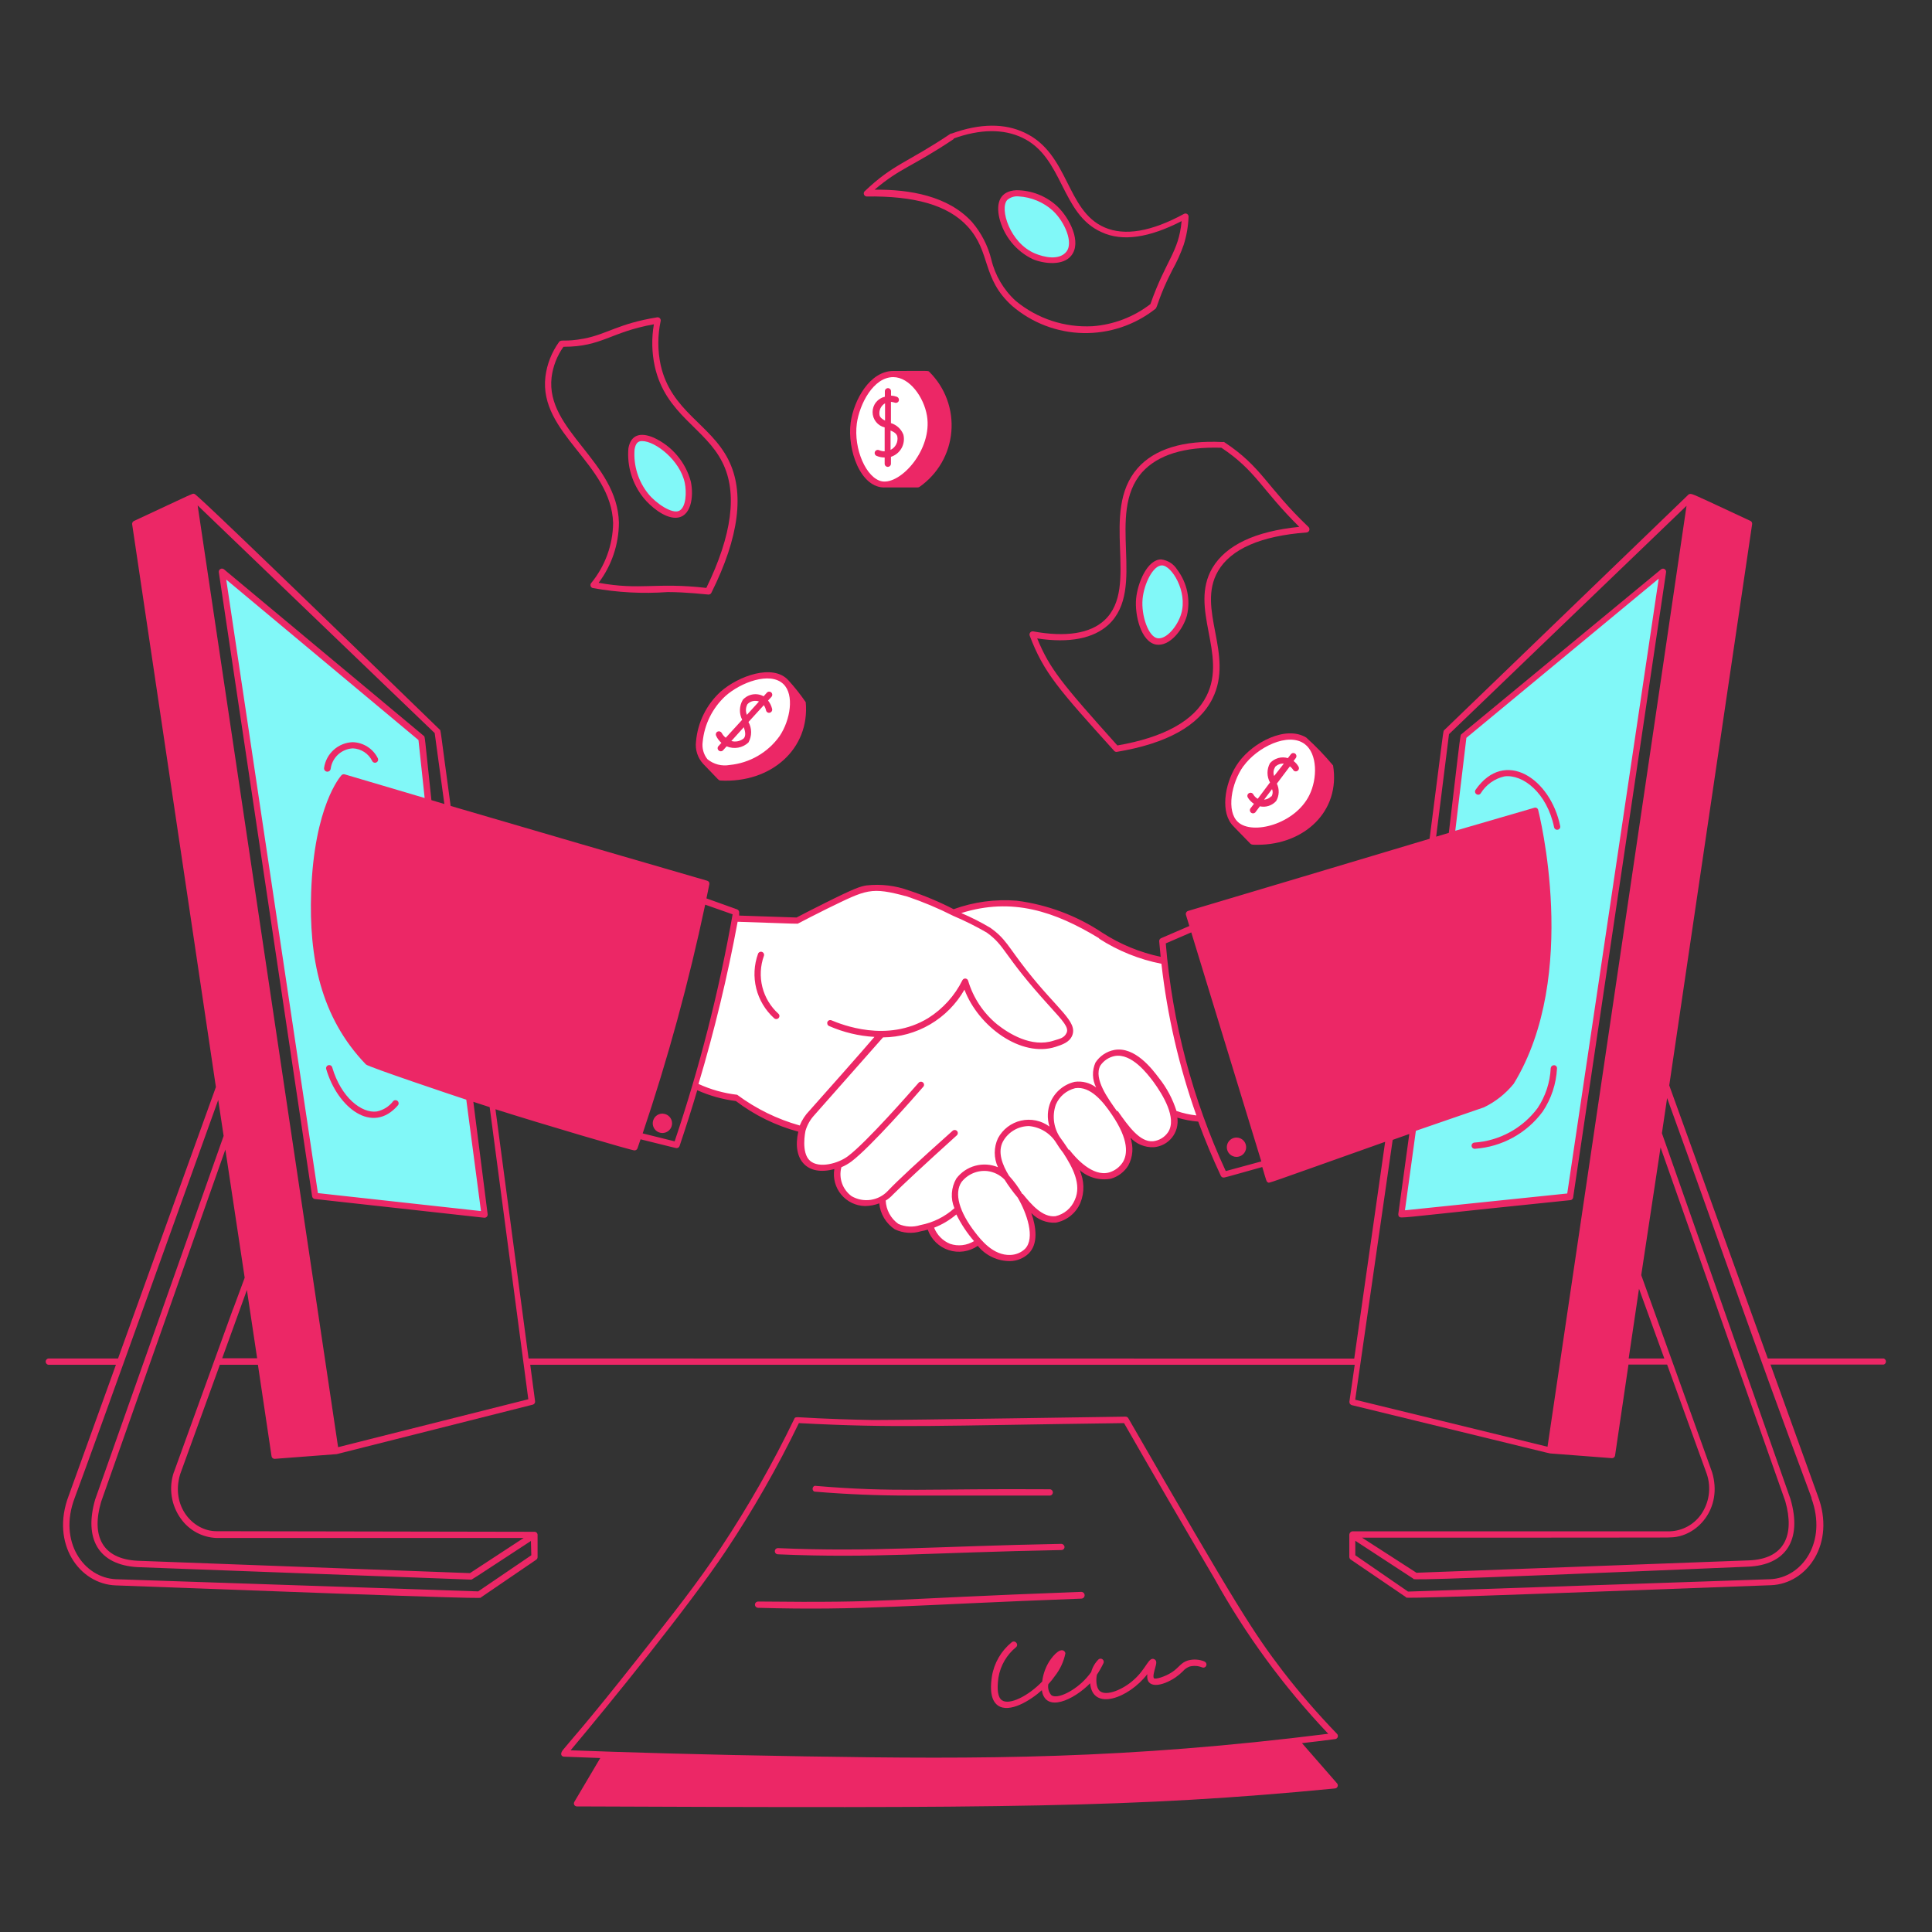 <svg width="260" height="260" viewBox="0 0 260 260" fill="none" xmlns="http://www.w3.org/2000/svg">
<rect x="0" y="0" width="260" height="260" fill="#333333" stroke="none"/>
<path d="M188.591 163.397L211.289 161.031L223.795 76.882L196.95 99.125C189.059 160.524 190.697 148.044 188.591 163.397Z" fill="#81F8F8"/>
<path d="M65.208 163.462L42.419 160.94L29.9 76.934L56.719 99.346C64.233 156 62.4 142.337 65.208 163.462Z" fill="#81F8F8"/>
<path d="M85.683 59.124C87.23 58.175 91.78 61.126 92.56 64.922C92.846 66.222 92.794 68.471 91.611 69.095C90.428 69.719 88.036 68.094 86.931 66.716C84.838 64.155 84.318 59.969 85.683 59.124Z" fill="#81F8F8"/>
<path d="M135.2 26.637C136.318 25.337 139.919 26.117 141.986 28.067C143.689 29.666 145.028 32.682 143.832 34.138C142.857 35.347 140.517 35.087 139.087 34.476C135.707 33.046 133.9 28.184 135.2 26.637Z" fill="#81F8F8"/>
<path d="M155.675 86.333C157.131 86.567 158.808 84.578 159.328 82.732C160.225 79.56 158.028 75.686 156.299 75.686C154.843 75.686 153.556 78.429 153.348 80.587C153.14 82.745 154.011 86.073 155.675 86.333Z" fill="#81F8F8"/>
<path d="M120.224 50.336C122.733 50.336 124.735 53.352 125.164 55.848C125.931 60.489 121.602 65.637 118.664 65.156C116.22 64.753 114.439 60.45 114.92 56.927C115.297 54.106 117.351 50.297 120.224 50.336Z" fill="white"/>
<path d="M94.9 102.388C93.197 100.568 94.575 95.888 97.344 93.366C99.619 91.325 103.779 89.895 105.716 91.754C107.653 93.613 106.73 97.11 105.274 99.281C102.778 103.025 96.811 104.442 94.9 102.388Z" fill="white"/>
<path d="M166.309 110.942C164.541 109.304 165.23 105.287 167.011 102.83C169.065 100.009 173.446 98.02 175.812 99.788C177.788 101.27 177.723 104.871 176.566 107.198C174.577 111.202 168.532 112.983 166.309 110.942Z" fill="white"/>
<path d="M98.93 123.5C97.63 130.689 95.771 138.632 93.73 146.12C95.502 147.006 97.416 147.574 99.385 147.797C101.942 149.745 104.864 151.16 107.978 151.957C107.575 152.632 107.412 153.424 107.515 154.203C107.617 154.983 107.979 155.705 108.543 156.254C109.106 156.802 109.838 157.145 110.62 157.226C111.402 157.307 112.189 157.123 112.853 156.702C112.618 157.485 112.625 158.32 112.871 159.099C113.118 159.878 113.594 160.565 114.236 161.07C114.879 161.575 115.658 161.875 116.473 161.93C117.289 161.986 118.102 161.795 118.807 161.382C118.781 162.141 118.965 162.893 119.34 163.553C119.715 164.214 120.266 164.758 120.931 165.124C121.597 165.49 122.351 165.665 123.109 165.629C123.868 165.592 124.602 165.346 125.229 164.918C125.398 165.579 125.731 166.186 126.197 166.684C126.663 167.182 127.247 167.554 127.894 167.767C128.542 167.979 129.233 168.025 129.904 167.9C130.574 167.774 131.202 167.482 131.729 167.05C133.731 169.182 136.318 169.741 137.644 168.792C138.97 167.843 138.944 165.763 138.944 165.152C138.956 164.166 138.752 163.19 138.346 162.292C138.829 162.934 139.487 163.425 140.24 163.706C140.993 163.987 141.811 164.047 142.597 163.878C145.015 163.241 146.614 159.679 144.885 156.663C146.393 158.132 149.11 158.691 150.709 157.534C151.438 156.909 151.942 156.061 152.144 155.122C152.346 154.183 152.235 153.204 151.827 152.334C152.468 153.122 153.385 153.637 154.391 153.775C155.398 153.912 156.419 153.662 157.248 153.075C157.628 152.644 157.905 152.132 158.058 151.578C158.211 151.024 158.236 150.442 158.132 149.877C159.3 150.193 160.499 150.384 161.707 150.449C159.095 143.621 157.39 136.479 156.637 129.207C148.278 127.127 146.913 124.384 141.219 122.551C139.176 121.799 137.013 121.424 134.836 121.446C132.656 121.502 130.508 121.974 128.505 122.837C126.213 121.693 123.835 120.728 121.394 119.951C120.18 119.491 118.881 119.296 117.585 119.379C116.432 119.562 115.314 119.922 114.27 120.445C111.801 121.372 109.421 122.521 107.159 123.877L98.93 123.5Z" fill="white"/>
<path d="M89.154 149.864C88.835 149.862 88.526 149.977 88.286 150.188C88.046 150.399 87.892 150.691 87.854 151.008C87.821 151.266 87.866 151.527 87.983 151.759C88.1 151.991 88.284 152.183 88.512 152.309C88.739 152.435 88.998 152.491 89.257 152.468C89.516 152.445 89.762 152.346 89.964 152.182C90.165 152.018 90.313 151.797 90.388 151.548C90.463 151.3 90.462 151.034 90.385 150.786C90.307 150.538 90.157 150.319 89.954 150.157C89.751 149.995 89.504 149.897 89.245 149.877L89.154 149.864Z" fill="#EC2766"/>
<path d="M166.4 155.688C166.657 155.688 166.909 155.612 167.123 155.469C167.336 155.326 167.503 155.123 167.601 154.885C167.7 154.648 167.725 154.386 167.675 154.134C167.625 153.882 167.501 153.65 167.32 153.469C167.138 153.287 166.906 153.163 166.654 153.113C166.402 153.063 166.14 153.088 165.903 153.187C165.665 153.285 165.462 153.452 165.319 153.666C165.177 153.879 165.1 154.131 165.1 154.388C165.1 154.733 165.237 155.063 165.481 155.307C165.725 155.551 166.055 155.688 166.4 155.688Z" fill="#EC2766"/>
<path d="M82.511 70.395C82.47 73.349 81.425 76.201 79.547 78.481C79.503 78.538 79.475 78.605 79.465 78.676C79.455 78.747 79.464 78.819 79.49 78.886C79.516 78.953 79.559 79.011 79.614 79.057C79.67 79.102 79.736 79.132 79.807 79.144C83.117 79.74 86.488 79.919 89.843 79.677C92.443 79.677 95.16 80.015 95.355 80.015C95.433 80.014 95.51 79.992 95.576 79.951C95.642 79.909 95.696 79.851 95.732 79.781C99.476 72.28 100.243 66.235 98.007 61.841C95.576 57.044 90.298 55.341 88.907 49.114C88.491 47.169 88.491 45.157 88.907 43.212C88.923 43.146 88.922 43.077 88.904 43.011C88.887 42.945 88.854 42.884 88.808 42.834C88.761 42.784 88.704 42.746 88.639 42.724C88.575 42.701 88.506 42.695 88.439 42.705C83.239 43.537 81.705 44.967 78.598 45.565C75.998 46.059 75.53 45.63 75.244 46.007C74.243 47.391 73.608 49.005 73.398 50.7C72.501 58.357 82.264 62.4 82.511 70.395ZM74.23 50.778C74.415 49.297 74.964 47.886 75.829 46.67C81.029 46.67 82.108 44.694 87.997 43.641C87.672 45.516 87.712 47.436 88.114 49.296C89.557 55.796 94.926 57.603 97.214 62.218C99.281 66.313 98.514 72.02 95.056 79.118C88.192 78.338 86.268 79.469 80.561 78.429C82.317 76.098 83.275 73.262 83.291 70.343C83.096 62.088 73.398 57.954 74.23 50.778Z" fill="#EC2766"/>
<path d="M116.623 26.442C122.98 26.351 127.556 27.56 130.221 30.485C133.393 33.943 132.08 37.466 136.214 41.171C138.884 43.461 142.267 44.752 145.784 44.823C149.3 44.894 152.733 43.741 155.493 41.561C155.779 41.34 155.922 39.923 157.755 36.361C158.37 35.264 158.888 34.116 159.302 32.929C159.687 31.707 159.905 30.439 159.952 29.159C159.954 29.086 159.936 29.015 159.902 28.951C159.867 28.887 159.816 28.834 159.755 28.795C159.693 28.757 159.622 28.736 159.55 28.734C159.477 28.731 159.405 28.748 159.341 28.782C154.947 31.174 151.359 31.785 148.642 30.602C143.442 28.34 143.897 20.709 137.93 17.875C135.239 16.575 131.911 16.575 128.05 17.979H127.946C122.005 21.97 120.237 22.035 116.324 25.779C116.28 25.838 116.252 25.909 116.244 25.983C116.236 26.056 116.248 26.131 116.279 26.198C116.309 26.266 116.357 26.324 116.418 26.367C116.478 26.41 116.549 26.436 116.623 26.442ZM128.323 18.642C131.95 17.342 135.044 17.342 137.527 18.512C143.143 21.112 142.727 28.821 148.265 31.252C151.073 32.552 154.687 31.98 159.016 29.757C158.626 33.969 156.91 34.957 154.817 40.924C152.566 42.66 149.853 43.696 147.017 43.901C143.271 44.102 139.586 42.886 136.695 40.495C135.064 39.008 133.918 37.065 133.406 34.918C132.945 33.057 132.054 31.33 130.806 29.874C127.608 26.364 122.395 25.467 117.689 25.532C121.251 22.516 122.603 22.555 128.375 18.694L128.323 18.642Z" fill="#EC2766"/>
<path d="M153.101 62.998C147.901 68.913 153.452 78.988 148.642 83.46C146.718 85.254 143.442 85.774 139.035 84.968C138.963 84.958 138.889 84.966 138.821 84.992C138.753 85.018 138.692 85.061 138.645 85.117C138.599 85.173 138.567 85.24 138.553 85.312C138.539 85.384 138.544 85.458 138.567 85.527C140.452 90.519 142.467 92.768 149.942 101.049C149.988 101.102 150.047 101.141 150.113 101.164C150.179 101.187 150.25 101.192 150.319 101.179C157.027 100.061 161.343 97.656 163.163 94.029C166.153 88.049 160.953 81.965 163.917 76.856C165.646 73.879 169.663 72.124 175.838 71.656C175.918 71.647 175.994 71.617 176.058 71.567C176.121 71.517 176.169 71.45 176.197 71.374C176.224 71.298 176.229 71.216 176.211 71.137C176.194 71.058 176.155 70.986 176.098 70.928C170.404 65.494 169.858 62.855 164.736 59.488C164.663 59.469 164.587 59.469 164.515 59.488C159.224 59.228 155.376 60.424 153.101 62.998ZM164.372 60.255C169.052 63.375 169.715 65.819 174.85 70.902C168.909 71.5 164.983 73.359 163.15 76.44C159.978 81.9 165.204 88.01 162.37 93.652C160.706 96.993 156.663 99.229 150.371 100.321C142.857 91.936 141.271 90.012 139.581 85.917C143.936 86.58 147.16 85.917 149.175 84.071C154.375 79.235 148.759 69.16 153.699 63.557C155.818 61.204 159.406 60.099 164.372 60.255Z" fill="#EC2766"/>
<path d="M90.896 69.68C93.002 69.68 93.392 66.872 92.976 64.831C92.632 63.536 92.005 62.334 91.142 61.309C90.28 60.284 89.201 59.463 87.984 58.903C86.216 58.136 84.89 58.474 84.565 60.346C84.365 62.738 85.091 65.116 86.593 66.989C87.542 68.159 89.362 69.68 90.896 69.68ZM85.397 60.489C85.553 59.553 85.93 59.358 86.411 59.358C88.192 59.358 91.533 61.958 92.157 65C92.404 66.209 92.352 68.237 91.416 68.731C90.48 69.225 88.309 67.769 87.243 66.456C85.892 64.774 85.232 62.64 85.397 60.489Z" fill="#EC2766"/>
<path d="M138.957 34.866C140.53 35.529 143.078 35.776 144.157 34.411C145.613 32.63 143.962 29.354 142.272 27.755C140.774 26.371 138.811 25.601 136.773 25.597C134.615 25.701 134.004 27.235 134.485 29.328C134.776 30.523 135.329 31.64 136.102 32.597C136.875 33.554 137.849 34.329 138.957 34.866ZM135.538 26.923C135.744 26.741 135.985 26.603 136.247 26.518C136.508 26.433 136.785 26.402 137.059 26.429C138.782 26.523 140.421 27.206 141.7 28.366C143.312 29.887 144.482 32.682 143.507 33.878C142.532 35.074 140.517 34.632 139.256 34.099C135.915 32.682 134.498 28.106 135.538 26.923Z" fill="#EC2766"/>
<path d="M155.61 86.749C157.443 87.022 159.211 84.708 159.731 82.849C159.982 81.787 159.996 80.684 159.771 79.616C159.546 78.549 159.089 77.544 158.431 76.674C158.198 76.293 157.881 75.97 157.505 75.729C157.129 75.488 156.703 75.335 156.26 75.283C154.414 75.283 153.101 78.403 152.893 80.561C152.685 82.719 153.53 86.411 155.61 86.749ZM153.764 80.6C153.959 78.559 155.168 76.089 156.364 76.089C157.664 76.089 159.848 79.586 158.964 82.589C158.483 84.24 156.975 86.086 155.766 85.891C154.557 85.696 153.556 82.849 153.764 80.6Z" fill="#EC2766"/>
<path d="M125.073 50.05C124.891 49.855 125.073 49.92 120.224 49.92C117.065 49.92 114.907 53.82 114.478 56.862C113.984 60.45 115.778 65.806 119.197 65.598H123.5C123.588 65.594 123.673 65.567 123.747 65.52C124.961 64.671 125.973 63.566 126.713 62.283C127.453 61 127.902 59.571 128.028 58.095C128.155 56.62 127.955 55.134 127.445 53.744C126.934 52.354 126.124 51.093 125.073 50.05ZM115.31 56.979C115.674 54.379 117.533 50.752 120.211 50.752C122.408 50.752 124.332 53.456 124.748 55.952C125.502 60.463 121.251 65.208 118.703 64.779C116.584 64.389 114.842 60.411 115.31 56.979Z" fill="#EC2766"/>
<path d="M108.433 94.497C107.722 93.46 106.94 92.474 106.093 91.546C104.026 89.271 99.372 90.974 96.993 93.067C95.072 94.816 93.883 97.226 93.665 99.814C93.601 100.347 93.653 100.888 93.817 101.399C93.981 101.911 94.252 102.381 94.614 102.778L96.525 104.767C96.798 105.04 96.824 105.027 96.941 105.04C103.779 105.417 109.005 100.776 108.433 94.497ZM94.562 99.853C94.787 97.489 95.874 95.291 97.617 93.678C99.658 91.845 103.623 90.337 105.417 92.053C106.925 93.483 106.366 96.889 104.923 99.047C104.147 100.14 103.146 101.054 101.986 101.727C100.827 102.4 99.536 102.816 98.202 102.947C97.675 103.043 97.133 103.024 96.614 102.889C96.095 102.754 95.612 102.508 95.199 102.167C94.943 101.844 94.754 101.472 94.645 101.075C94.535 100.677 94.507 100.262 94.562 99.853Z" fill="#EC2766"/>
<path d="M179.4 103.012C178.286 101.675 177.078 100.42 175.786 99.255C173.056 97.591 168.649 99.879 166.686 102.583C164.918 105.014 164.216 108.862 165.672 110.825C165.854 111.072 165.88 111.085 168.272 113.542C168.415 113.685 168.584 113.685 169.26 113.685C175.5 113.685 180.414 109.2 179.4 103.012ZM167.362 103.077C169.182 100.568 173.355 98.475 175.578 100.126C177.32 101.426 177.307 104.793 176.202 107.016C174.278 110.916 168.545 112.411 166.608 110.63C165.009 109.2 165.698 105.365 167.349 103.077H167.362Z" fill="#EC2766"/>
<path d="M119.054 57.525V60.736C118.795 60.734 118.539 60.681 118.3 60.58C118.197 60.536 118.08 60.535 117.976 60.576C117.871 60.617 117.787 60.698 117.741 60.801C117.72 60.851 117.709 60.905 117.708 60.96C117.708 61.015 117.718 61.069 117.738 61.12C117.759 61.17 117.789 61.217 117.828 61.256C117.866 61.295 117.912 61.326 117.962 61.347C118.307 61.496 118.679 61.571 119.054 61.568V62.4C119.052 62.456 119.062 62.511 119.082 62.563C119.102 62.615 119.133 62.663 119.171 62.703C119.21 62.742 119.257 62.774 119.308 62.796C119.359 62.818 119.414 62.829 119.47 62.829C119.582 62.829 119.689 62.785 119.769 62.708C119.849 62.63 119.896 62.524 119.899 62.413V61.477C120.503 61.284 121.012 60.87 121.323 60.318C121.634 59.766 121.724 59.116 121.576 58.5C121.434 58.129 121.209 57.796 120.919 57.525C120.628 57.255 120.279 57.055 119.899 56.94V54.08C120.072 54.093 120.242 54.128 120.406 54.184C120.457 54.205 120.512 54.216 120.567 54.215C120.623 54.215 120.677 54.203 120.728 54.181C120.779 54.16 120.825 54.128 120.864 54.088C120.902 54.048 120.932 54.001 120.952 53.95C120.988 53.846 120.984 53.733 120.941 53.632C120.897 53.531 120.818 53.45 120.718 53.404C120.459 53.309 120.188 53.252 119.912 53.235V52.65C119.912 52.54 119.868 52.434 119.79 52.356C119.712 52.278 119.607 52.234 119.496 52.234C119.275 52.234 119.08 52.416 119.08 52.65V53.391C118.611 53.497 118.192 53.759 117.892 54.135C117.591 54.51 117.428 54.977 117.428 55.458C117.428 55.939 117.591 56.405 117.892 56.781C118.192 57.157 118.611 57.419 119.08 57.525H119.054ZM120.757 58.734C120.825 59.093 120.773 59.465 120.608 59.792C120.444 60.118 120.176 60.382 119.847 60.541V57.941C120.315 58.123 120.666 58.37 120.757 58.734ZM119.106 54.275V56.602C118.729 56.407 118.443 56.199 118.365 55.874C118.309 55.563 118.351 55.243 118.483 54.957C118.616 54.671 118.833 54.433 119.106 54.275Z" fill="#EC2766"/>
<path d="M97.084 99.97L96.707 100.386C96.665 100.424 96.632 100.47 96.609 100.522C96.586 100.573 96.574 100.629 96.574 100.685C96.574 100.741 96.586 100.797 96.609 100.849C96.632 100.9 96.665 100.946 96.707 100.984C96.785 101.061 96.89 101.104 97 101.104C97.109 101.104 97.214 101.061 97.292 100.984L97.786 100.438C98.273 100.646 98.811 100.707 99.332 100.615C99.854 100.523 100.338 100.281 100.724 99.918C100.959 99.497 101.082 99.022 101.082 98.54C101.082 98.058 100.959 97.584 100.724 97.162L102.791 94.9C102.934 95.113 103.036 95.351 103.09 95.602C103.102 95.656 103.125 95.707 103.158 95.752C103.19 95.798 103.231 95.836 103.278 95.865C103.325 95.894 103.378 95.913 103.433 95.922C103.487 95.93 103.543 95.928 103.597 95.914C103.705 95.886 103.797 95.818 103.855 95.724C103.914 95.629 103.933 95.516 103.909 95.407C103.811 94.995 103.625 94.609 103.363 94.276L103.805 93.795C103.883 93.715 103.927 93.608 103.927 93.496C103.927 93.384 103.883 93.277 103.805 93.197C103.727 93.12 103.622 93.077 103.513 93.077C103.403 93.077 103.298 93.12 103.22 93.197L102.765 93.704C102.314 93.457 101.794 93.368 101.286 93.453C100.779 93.538 100.316 93.791 99.97 94.172C99.727 94.576 99.591 95.035 99.576 95.506C99.56 95.977 99.664 96.444 99.879 96.863L97.669 99.281C97.44 99.108 97.254 98.886 97.123 98.631C97.066 98.537 96.976 98.467 96.87 98.436C96.764 98.404 96.65 98.414 96.551 98.462C96.454 98.517 96.383 98.607 96.351 98.714C96.32 98.821 96.331 98.936 96.382 99.034C96.547 99.392 96.786 99.712 97.084 99.97ZM100.1 99.359C99.872 99.552 99.599 99.686 99.307 99.749C99.015 99.813 98.711 99.804 98.423 99.723L100.1 97.864C100.308 98.475 100.386 99.021 100.1 99.359ZM100.568 94.783C100.764 94.572 101.018 94.423 101.298 94.356C101.577 94.289 101.871 94.306 102.141 94.406L100.516 96.2C100.418 95.975 100.373 95.73 100.384 95.484C100.396 95.239 100.463 94.999 100.581 94.783H100.568Z" fill="#EC2766"/>
<path d="M174.083 102.414L174.382 102.011C174.449 101.923 174.478 101.812 174.464 101.702C174.449 101.593 174.392 101.493 174.304 101.426C174.216 101.359 174.105 101.329 173.995 101.344C173.885 101.359 173.786 101.416 173.719 101.504L173.316 102.024C172.892 101.898 172.441 101.895 172.015 102.014C171.59 102.134 171.207 102.372 170.911 102.7C170.69 103.098 170.574 103.545 170.574 104C170.574 104.455 170.69 104.902 170.911 105.3L169.26 107.497C169.002 107.356 168.79 107.144 168.649 106.886C168.621 106.839 168.584 106.798 168.54 106.765C168.496 106.733 168.446 106.709 168.392 106.696C168.339 106.682 168.284 106.68 168.23 106.688C168.176 106.696 168.124 106.715 168.077 106.743C168.029 106.77 167.986 106.806 167.952 106.85C167.918 106.893 167.893 106.943 167.879 106.996C167.864 107.05 167.861 107.105 167.868 107.16C167.875 107.215 167.893 107.267 167.921 107.315C168.125 107.664 168.41 107.958 168.753 108.173L168.246 108.836C168.2 108.926 168.188 109.029 168.211 109.127C168.233 109.226 168.29 109.313 168.371 109.373C168.452 109.434 168.551 109.464 168.652 109.458C168.753 109.453 168.848 109.412 168.922 109.343L169.546 108.511C169.942 108.598 170.355 108.577 170.741 108.451C171.127 108.326 171.473 108.099 171.743 107.796C171.949 107.444 172.066 107.046 172.081 106.637C172.097 106.229 172.012 105.823 171.834 105.456L173.589 103.129C173.765 103.26 173.915 103.423 174.031 103.61C174.059 103.657 174.096 103.698 174.14 103.731C174.185 103.763 174.235 103.786 174.289 103.799C174.342 103.811 174.398 103.812 174.452 103.802C174.506 103.792 174.557 103.771 174.603 103.74C174.65 103.712 174.691 103.675 174.723 103.631C174.756 103.587 174.78 103.537 174.793 103.484C174.806 103.431 174.809 103.375 174.801 103.321C174.793 103.267 174.774 103.215 174.746 103.168C174.581 102.873 174.355 102.616 174.083 102.414ZM171.561 103.246C171.713 103.08 171.901 102.95 172.11 102.867C172.319 102.784 172.545 102.749 172.77 102.765L171.47 104.429C171.396 104.236 171.369 104.028 171.391 103.822C171.414 103.616 171.485 103.419 171.6 103.246H171.561ZM171.093 107.146C170.838 107.419 170.49 107.586 170.118 107.614L171.184 106.197C171.251 106.361 171.278 106.539 171.262 106.715C171.246 106.892 171.188 107.062 171.093 107.211V107.146Z" fill="#EC2766"/>
<path d="M175.214 234.585C176.709 234.416 178.191 234.234 179.686 234.039C179.762 234.029 179.835 233.998 179.895 233.95C179.955 233.901 180 233.837 180.026 233.764C180.052 233.691 180.057 233.613 180.04 233.537C180.024 233.462 179.986 233.392 179.933 233.337C177.347 230.662 174.912 227.845 172.64 224.9C168.675 219.7 166.595 216.476 151.84 190.853C151.802 190.79 151.749 190.738 151.685 190.701C151.621 190.665 151.549 190.646 151.476 190.645C151.476 190.645 122.33 191.1 117.52 191.1C110.461 190.97 108.186 190.736 107.393 190.723C106.964 190.723 106.964 190.788 106.886 190.957C103.985 196.97 100.675 202.777 96.98 208.338C93.73 213.187 90.896 216.775 85.748 223.288C78.78 232.128 76.44 234.624 75.751 235.508C75.283 236.106 75.621 236.392 75.894 236.405L80.782 236.587L77.298 242.476C77.257 242.538 77.234 242.609 77.232 242.683C77.229 242.757 77.247 242.83 77.283 242.895C77.32 242.959 77.373 243.012 77.437 243.049C77.502 243.085 77.575 243.103 77.649 243.1C134.472 243.334 152.646 243.308 179.66 240.682C179.736 240.675 179.809 240.646 179.87 240.6C179.931 240.554 179.979 240.492 180.007 240.421C180.035 240.35 180.043 240.272 180.03 240.196C180.017 240.121 179.983 240.05 179.933 239.993L175.214 234.585ZM97.669 208.728C101.339 203.223 104.627 197.472 107.51 191.516C120.718 192.218 126.139 191.841 151.268 191.516C155.168 198.341 159.276 205.374 163.41 212.394C167.621 219.989 172.775 227.021 178.75 233.324C151.359 236.756 132.327 236.756 108.394 236.366C94.51 236.145 83.694 235.807 76.791 235.547C82.069 229.255 92.69 216.19 97.669 208.728Z" fill="#EC2766"/>
<path d="M109.577 200.733C113.932 201.097 118.118 201.266 122.317 201.266H141.336C141.435 201.248 141.525 201.196 141.59 201.119C141.655 201.042 141.691 200.944 141.691 200.843C141.691 200.743 141.655 200.645 141.59 200.568C141.525 200.49 141.435 200.438 141.336 200.421C124.852 200.304 120.536 200.876 109.642 199.953C109.564 199.98 109.496 200.03 109.445 200.095C109.395 200.161 109.364 200.239 109.357 200.322C109.35 200.404 109.367 200.487 109.406 200.56C109.446 200.633 109.505 200.693 109.577 200.733Z" fill="#EC2766"/>
<path d="M104.65 209.17C117.65 209.729 125.19 208.923 142.857 208.598C142.911 208.596 142.965 208.584 143.015 208.561C143.065 208.539 143.11 208.507 143.147 208.467C143.185 208.427 143.214 208.38 143.233 208.329C143.253 208.278 143.262 208.224 143.26 208.169C143.248 208.062 143.198 207.963 143.119 207.889C143.041 207.815 142.938 207.771 142.831 207.766C126.009 208.078 117.312 208.884 104.689 208.338C104.578 208.338 104.473 208.382 104.395 208.46C104.317 208.538 104.273 208.644 104.273 208.754C104.273 208.864 104.317 208.97 104.395 209.048C104.473 209.126 104.578 209.17 104.689 209.17H104.65Z" fill="#EC2766"/>
<path d="M145.496 214.227C118.027 215.241 120.172 215.722 102.024 215.527C101.914 215.527 101.809 215.569 101.729 215.643C101.65 215.718 101.601 215.821 101.595 215.93C101.595 216.043 101.638 216.152 101.715 216.234C101.792 216.316 101.898 216.365 102.011 216.372C116.038 216.762 122.33 215.995 145.522 215.137C145.642 215.134 145.757 215.082 145.84 214.995C145.923 214.907 145.967 214.79 145.964 214.669C145.96 214.548 145.909 214.434 145.821 214.351C145.734 214.268 145.616 214.224 145.496 214.227Z" fill="#EC2766"/>
<path d="M162.11 223.6C161.401 223.306 160.614 223.256 159.874 223.457C158.912 223.743 158.678 224.406 157.729 225.03C156.78 225.654 155.493 226.031 155.298 225.849C155.103 225.667 155.363 224.796 155.454 224.471C155.61 223.912 155.74 223.483 155.337 223.288C154.57 222.924 154.271 224.588 152.555 226.083C151.112 227.383 148.902 228.293 148.031 227.591C147.472 227.136 147.485 225.992 147.615 225.381C147.951 224.874 148.251 224.344 148.512 223.795C148.545 223.706 148.548 223.609 148.521 223.518C148.493 223.428 148.436 223.349 148.359 223.294C148.282 223.239 148.189 223.211 148.094 223.215C147.999 223.218 147.909 223.253 147.836 223.314C147.361 223.784 147.02 224.372 146.848 225.017C146.65 225.293 146.437 225.557 146.211 225.81C144.703 227.513 142.311 228.722 141.492 228.137C141.314 227.938 141.185 227.701 141.113 227.444C141.041 227.187 141.028 226.917 141.076 226.655C141.4 226.303 141.699 225.93 141.973 225.537C142.672 224.647 143.153 223.605 143.377 222.495C143.354 222.366 143.284 222.251 143.182 222.17C142.532 221.715 141.453 223.132 141.063 223.821C140.633 224.583 140.359 225.422 140.257 226.291C138.385 228.241 135.824 229.515 134.836 228.813C134.29 228.436 134.134 227.396 134.368 225.745C134.638 224.133 135.489 222.677 136.76 221.65C136.837 221.572 136.88 221.467 136.88 221.357C136.88 221.248 136.837 221.143 136.76 221.065C136.689 220.978 136.586 220.922 136.474 220.91C136.362 220.898 136.25 220.93 136.162 221C134.733 222.157 133.779 223.8 133.484 225.615C133.367 226.447 133.055 228.644 134.29 229.515C135.85 230.607 138.71 228.813 140.205 227.461C140.686 230.568 144.521 228.761 146.705 226.525C147.03 230.334 151.905 228.54 154.401 225.303C154.167 227.37 156.416 226.941 158.184 225.745C158.543 225.5 158.878 225.221 159.185 224.913C159.427 224.625 159.741 224.405 160.095 224.276C160.656 224.132 161.249 224.173 161.785 224.393C161.836 224.413 161.891 224.424 161.946 224.423C162.001 224.422 162.056 224.411 162.106 224.389C162.157 224.367 162.203 224.336 162.241 224.296C162.28 224.257 162.31 224.21 162.331 224.159C162.351 224.108 162.361 224.053 162.361 223.998C162.36 223.943 162.349 223.888 162.327 223.838C162.305 223.787 162.274 223.741 162.234 223.702C162.195 223.664 162.148 223.633 162.097 223.613L162.11 223.6Z" fill="#EC2766"/>
<path d="M104.169 137.02C104.249 137.098 104.356 137.141 104.468 137.141C104.579 137.141 104.687 137.098 104.767 137.02C104.807 136.982 104.838 136.937 104.86 136.887C104.881 136.836 104.893 136.782 104.893 136.727C104.893 136.673 104.881 136.619 104.86 136.568C104.838 136.518 104.807 136.473 104.767 136.435C103.701 135.478 102.945 134.224 102.595 132.835C102.245 131.445 102.318 129.983 102.804 128.635C102.822 128.583 102.829 128.528 102.826 128.473C102.823 128.418 102.808 128.364 102.784 128.315C102.76 128.265 102.726 128.221 102.685 128.184C102.644 128.148 102.596 128.12 102.544 128.102C102.492 128.084 102.437 128.077 102.382 128.08C102.327 128.083 102.273 128.097 102.223 128.122C102.174 128.146 102.13 128.179 102.093 128.221C102.057 128.262 102.029 128.31 102.011 128.362C101.471 129.856 101.388 131.478 101.772 133.019C102.156 134.561 102.991 135.954 104.169 137.02Z" fill="#EC2766"/>
<path d="M44.499 103.467C44.595 102.73 44.948 102.05 45.494 101.547C46.041 101.043 46.747 100.747 47.489 100.711C48.035 100.735 48.565 100.906 49.023 101.205C49.48 101.505 49.849 101.923 50.089 102.414C50.139 102.514 50.227 102.59 50.333 102.625C50.439 102.661 50.554 102.652 50.654 102.602C50.754 102.552 50.83 102.465 50.866 102.359C50.901 102.253 50.893 102.137 50.843 102.037C50.527 101.403 50.044 100.867 49.446 100.487C48.848 100.107 48.158 99.897 47.45 99.879C46.507 99.915 45.607 100.281 44.906 100.913C44.205 101.545 43.748 102.403 43.615 103.337C43.598 103.454 43.628 103.573 43.698 103.668C43.769 103.764 43.875 103.827 43.992 103.844C44.109 103.861 44.228 103.831 44.323 103.76C44.419 103.69 44.482 103.584 44.499 103.467Z" fill="#EC2766"/>
<path d="M53.586 148.707C53.64 148.619 53.661 148.515 53.644 148.414C53.628 148.312 53.575 148.22 53.497 148.153C53.418 148.087 53.318 148.051 53.215 148.053C53.112 148.054 53.013 148.093 52.936 148.161C52.39 148.893 51.594 149.397 50.7 149.578C48.685 149.851 45.903 147.719 44.707 143.637C44.691 143.584 44.666 143.535 44.631 143.492C44.597 143.449 44.554 143.413 44.506 143.386C44.458 143.36 44.405 143.343 44.35 143.337C44.295 143.331 44.24 143.336 44.187 143.351C44.134 143.366 44.084 143.392 44.041 143.427C43.998 143.461 43.963 143.504 43.936 143.552C43.91 143.6 43.893 143.653 43.887 143.708C43.881 143.763 43.885 143.818 43.901 143.871C45.422 149.058 50.128 152.789 53.586 148.707Z" fill="#EC2766"/>
<path d="M199.264 106.769C199.618 106.191 200.084 105.691 200.636 105.297C201.188 104.904 201.813 104.627 202.475 104.481C204.945 104.169 208.182 106.691 209.144 111.332C209.155 111.386 209.176 111.437 209.207 111.483C209.238 111.528 209.277 111.567 209.323 111.598C209.369 111.628 209.421 111.649 209.475 111.659C209.529 111.669 209.584 111.668 209.638 111.657C209.693 111.648 209.745 111.628 209.792 111.597C209.838 111.567 209.878 111.527 209.908 111.481C209.939 111.435 209.959 111.382 209.969 111.328C209.978 111.273 209.976 111.217 209.963 111.163C208.663 104.793 202.514 100.646 198.575 106.288C198.543 106.334 198.521 106.386 198.51 106.44C198.499 106.495 198.499 106.551 198.51 106.605C198.521 106.66 198.542 106.712 198.574 106.758C198.605 106.804 198.645 106.843 198.692 106.873C198.736 106.905 198.786 106.927 198.839 106.939C198.892 106.951 198.947 106.953 199 106.943C199.054 106.933 199.104 106.913 199.15 106.883C199.195 106.853 199.234 106.814 199.264 106.769Z" fill="#EC2766"/>
<path d="M198.51 154.596C200.298 154.468 202.038 153.955 203.609 153.091C205.18 152.227 206.545 151.033 207.61 149.591C208.766 147.864 209.431 145.856 209.534 143.78C209.538 143.725 209.53 143.67 209.511 143.618C209.493 143.566 209.464 143.518 209.426 143.478C209.388 143.438 209.342 143.406 209.292 143.384C209.241 143.362 209.186 143.351 209.131 143.351C209.022 143.35 208.917 143.39 208.836 143.462C208.754 143.533 208.702 143.633 208.689 143.741C208.599 145.662 207.988 147.523 206.921 149.123C205.921 150.465 204.642 151.575 203.172 152.376C201.702 153.177 200.076 153.651 198.406 153.764C198.296 153.778 198.196 153.835 198.127 153.923C198.059 154.01 198.028 154.122 198.042 154.232C198.056 154.342 198.113 154.443 198.201 154.511C198.289 154.579 198.4 154.61 198.51 154.596Z" fill="#EC2766"/>
<path d="M253.5 182.819H237.9L224.64 146.068L235.794 70.538C235.808 70.449 235.793 70.358 235.751 70.278C235.708 70.198 235.641 70.134 235.56 70.096C230.204 67.613 228.449 66.755 227.76 66.521C227.409 66.404 227.37 66.521 227.266 66.521L194.363 98.254C194.194 98.41 194.363 97.552 192.387 112.879C181.987 115.986 168.259 120.107 159.887 122.59C159.778 122.623 159.687 122.698 159.634 122.798C159.58 122.897 159.568 123.014 159.601 123.123L160.056 124.618L156.26 126.256C156.178 126.289 156.109 126.347 156.062 126.422C156.015 126.496 155.993 126.584 156 126.672L156.195 128.765C153.421 128.178 150.778 127.09 148.395 125.554C144.929 123.234 140.974 121.747 136.838 121.212C133.954 120.977 131.054 121.368 128.336 122.356C126.411 121.364 124.412 120.526 122.356 119.847C120.512 119.171 118.535 118.935 116.584 119.158C115.791 119.288 115.037 119.509 110.994 121.537C109.434 122.317 108.121 122.98 107.198 123.474L99.476 123.214C99.468 123.093 99.468 122.971 99.476 122.85C99.489 122.753 99.469 122.654 99.419 122.569C99.37 122.485 99.294 122.419 99.203 122.382L95.069 120.9C95.212 120.263 95.329 119.6 95.459 119.002C95.482 118.899 95.464 118.79 95.408 118.7C95.352 118.61 95.263 118.546 95.16 118.521C89.882 117 67.249 110.409 60.645 108.459C59.176 97.682 59.345 98.306 59.15 98.163C31.421 71.214 27.092 67.21 26.364 66.612C26.13 66.404 26.052 66.417 25.831 66.495C25.272 66.703 23.66 67.496 18.031 70.109C17.948 70.147 17.88 70.21 17.835 70.29C17.791 70.369 17.773 70.461 17.784 70.551L29.055 146.289L15.886 182.819H6.5C6.4 182.837 6.31 182.888 6.246 182.966C6.181 183.043 6.145 183.141 6.145 183.242C6.145 183.342 6.181 183.44 6.246 183.517C6.31 183.595 6.4 183.647 6.5 183.664H15.6L9.243 201.292C6.786 207.714 10.66 213.2 15.6 213.356C68.094 215.332 64.545 215.072 64.727 214.968L72.163 209.898C72.22 209.859 72.266 209.807 72.298 209.746C72.33 209.684 72.346 209.616 72.345 209.547V206.557C72.345 206.447 72.301 206.341 72.223 206.263C72.145 206.185 72.039 206.141 71.929 206.141L29.12 206.063C26.013 206.063 22.945 202.735 24.245 198.393L29.588 183.664H34.71L36.543 195.975C36.558 196.074 36.609 196.164 36.685 196.228C36.762 196.292 36.859 196.327 36.959 196.326L45.318 195.689L71.695 189.033C71.796 189.008 71.884 188.946 71.942 188.86C72 188.773 72.023 188.668 72.007 188.565L71.357 183.664H182.312L181.597 188.63C181.587 188.734 181.614 188.838 181.674 188.923C181.733 189.009 181.821 189.071 181.922 189.098C207.74 195.377 208.481 195.598 208.624 195.598L216.944 196.235C217.041 196.233 217.135 196.197 217.209 196.133C217.283 196.069 217.331 195.981 217.347 195.884L219.154 183.638H224.354L229.684 198.341C229.999 199.26 230.091 200.24 229.95 201.201C229.81 202.162 229.442 203.076 228.878 203.866C228.403 204.522 227.785 205.062 227.071 205.445C226.357 205.827 225.566 206.043 224.757 206.076H182C181.888 206.091 181.785 206.145 181.709 206.228C181.633 206.311 181.589 206.418 181.584 206.531V209.521C181.586 209.589 181.603 209.657 181.635 209.717C181.666 209.778 181.711 209.831 181.766 209.872L189.215 214.942C189.384 215.059 185.926 215.306 238.329 213.33C243.217 213.148 247.078 207.688 244.621 201.279L238.264 183.638H253.5C253.587 183.611 253.663 183.556 253.717 183.483C253.772 183.409 253.801 183.32 253.801 183.229C253.801 183.137 253.772 183.048 253.717 182.974C253.663 182.901 253.587 182.846 253.5 182.819ZM199.706 149.019C201.258 148.27 202.625 147.186 203.71 145.847C212.68 131.196 207.051 109.213 206.999 108.992C206.985 108.938 206.961 108.887 206.927 108.843C206.893 108.798 206.85 108.762 206.802 108.735C206.753 108.708 206.699 108.692 206.643 108.687C206.588 108.682 206.532 108.688 206.479 108.706L195.845 111.8L197.34 99.294L223.223 77.87L210.912 160.615L189.072 162.877L190.541 152.178L199.706 149.019ZM160.316 125.476L169.741 156.299L164.957 157.599C160.485 147.94 157.752 137.567 156.884 126.958L160.316 125.476ZM147.914 126.321C150.47 127.968 153.315 129.115 156.299 129.701C157.085 136.661 158.664 143.509 161.005 150.111C160.093 150.008 159.195 149.807 158.327 149.513C157.818 147.898 157.016 146.391 155.961 145.067C155.077 143.897 152.737 140.79 149.955 141.297C149.439 141.396 148.949 141.597 148.514 141.89C148.078 142.183 147.706 142.56 147.42 143C147.186 143.529 147.073 144.103 147.089 144.681C147.105 145.259 147.249 145.826 147.511 146.341C146.69 145.721 145.657 145.45 144.638 145.587C143.924 145.752 143.258 146.081 142.694 146.548C142.13 147.015 141.683 147.607 141.388 148.278C140.944 149.334 140.889 150.513 141.232 151.606C140.689 151.206 140.067 150.927 139.407 150.789C138.747 150.651 138.065 150.657 137.407 150.806C136.75 150.956 136.132 151.245 135.596 151.654C135.061 152.064 134.619 152.584 134.303 153.179C134.016 153.789 133.868 154.455 133.868 155.129C133.868 155.803 134.016 156.469 134.303 157.079C133.332 156.676 132.256 156.607 131.241 156.883C130.227 157.158 129.333 157.762 128.7 158.6C128.35 159.199 128.144 159.872 128.099 160.565C128.054 161.258 128.17 161.951 128.44 162.591C127.147 163.755 125.56 164.541 123.851 164.866C122.881 165.178 121.831 165.123 120.9 164.71C120.394 164.351 119.978 163.88 119.683 163.335C119.387 162.79 119.221 162.184 119.197 161.564C119.545 161.356 119.86 161.098 120.133 160.797C121.433 159.497 124.215 156.897 128.778 152.776C128.855 152.698 128.898 152.593 128.898 152.484C128.898 152.374 128.855 152.269 128.778 152.191C128.698 152.113 128.59 152.07 128.479 152.07C128.367 152.07 128.26 152.113 128.18 152.191C123.604 156.273 120.757 158.912 119.483 160.264C118.87 160.916 118.055 161.341 117.17 161.471C116.285 161.6 115.382 161.427 114.608 160.979C114.011 160.544 113.56 159.939 113.314 159.243C113.068 158.547 113.038 157.792 113.23 157.079C113.715 156.876 114.173 156.614 114.595 156.299C117.195 154.323 123.084 147.602 124.228 146.276C124.267 146.238 124.299 146.193 124.321 146.143C124.342 146.092 124.354 146.038 124.354 145.984C124.354 145.929 124.342 145.875 124.321 145.824C124.299 145.774 124.267 145.729 124.228 145.691C124.15 145.614 124.045 145.571 123.935 145.571C123.826 145.571 123.721 145.614 123.643 145.691C122.499 146.991 116.662 153.673 114.127 155.584C112.827 156.572 110.227 157.287 109.005 156.208C107.783 155.129 108.368 152.308 108.407 152.152C108.637 151.377 109.041 150.666 109.59 150.072C110.734 148.772 117.286 141.362 118.833 139.607C121.062 139.589 123.247 138.986 125.17 137.859C127.093 136.732 128.686 135.121 129.792 133.185C131.677 138.164 137.436 142.363 142.051 140.881C142.922 140.595 143.91 140.283 144.287 139.373C145.067 137.475 142.337 135.902 138.099 130.494C135.629 127.335 135.33 126.308 133.263 124.852C132.009 124.105 130.706 123.445 129.363 122.876C136.201 120.731 141.921 122.629 147.914 126.269V126.321ZM129.389 159.081C129.797 158.556 130.333 158.145 130.945 157.886C131.557 157.626 132.225 157.528 132.886 157.599C133.76 157.709 134.571 158.113 135.187 158.743C135.719 159.589 136.309 160.397 136.955 161.161C138.151 163.189 139.386 166.634 137.917 168.09C137.389 168.581 136.7 168.863 135.98 168.883C133.679 168.987 132.002 166.855 131.261 165.893C129.064 163.072 128.388 160.589 129.389 159.081ZM131.079 167.024C130.601 167.317 130.064 167.502 129.507 167.565C128.95 167.628 128.386 167.568 127.855 167.388C127.37 167.189 126.93 166.894 126.561 166.521C126.193 166.148 125.903 165.705 125.71 165.217C126.799 164.796 127.81 164.193 128.7 163.436C129.339 164.727 130.138 165.933 131.079 167.024ZM137.579 160.68C137.072 159.798 136.47 158.975 135.785 158.223C134.888 156.767 134.212 155.025 134.979 153.608C135.325 152.984 135.832 152.463 136.447 152.1C137.061 151.737 137.762 151.544 138.476 151.541C139.216 151.606 139.931 151.842 140.565 152.23C141.199 152.618 141.734 153.147 142.129 153.777C142.424 154.265 142.75 154.734 143.104 155.181C144.326 157.079 145.6 159.393 144.638 161.486C144.41 162.031 144.055 162.514 143.603 162.893C143.15 163.273 142.614 163.54 142.038 163.67C140.283 163.865 138.762 162.058 137.644 160.68H137.579ZM143.819 154.739C143.715 154.609 143.299 153.933 142.831 153.309C142.33 152.656 142.001 151.888 141.871 151.076C141.742 150.263 141.817 149.431 142.09 148.655C142.321 148.11 142.677 147.626 143.128 147.243C143.58 146.859 144.114 146.586 144.69 146.445C146.744 146.12 148.486 148.291 149.643 150.02C151.97 153.439 151.723 155.376 151.112 156.39C150.685 157.062 150.029 157.556 149.266 157.781C147.043 158.405 144.768 155.857 143.884 154.7L143.819 154.739ZM150.319 149.539C149.136 147.862 147.147 145.197 148.07 143.416C148.518 142.744 149.215 142.276 150.007 142.116C152.282 141.7 154.401 144.495 155.207 145.561C156.507 147.342 158.418 150.488 157.196 152.36C156.968 152.7 156.668 152.985 156.318 153.196C155.967 153.408 155.575 153.539 155.168 153.582C153.4 153.725 151.879 151.593 150.41 149.5L150.319 149.539ZM99.268 124.046C107.796 124.332 107.289 124.345 107.432 124.267C108.368 123.773 109.707 123.084 111.332 122.278C116.688 119.678 117.143 119.314 122.096 120.653C124.218 121.371 126.286 122.24 128.284 123.253C129.833 123.908 131.339 124.659 132.795 125.502C135.395 127.374 134.901 128.44 141.284 135.447C143.052 137.397 143.884 138.281 143.533 139.009C143.182 139.737 142.571 139.789 141.778 140.049C138.801 141.011 135.746 139.087 134.186 137.852C132.329 136.326 130.971 134.28 130.286 131.976C130.261 131.897 130.213 131.828 130.149 131.776C130.085 131.725 130.006 131.693 129.924 131.686C129.842 131.679 129.759 131.697 129.687 131.737C129.615 131.777 129.556 131.838 129.519 131.911C128.482 134 126.89 135.763 124.917 137.007C119.379 140.387 113.217 137.852 111.917 137.319C111.867 137.295 111.814 137.281 111.759 137.277C111.704 137.274 111.648 137.282 111.596 137.3C111.544 137.318 111.497 137.346 111.456 137.383C111.415 137.42 111.381 137.464 111.358 137.514C111.313 137.616 111.31 137.731 111.349 137.836C111.388 137.94 111.465 138.025 111.566 138.073C113.498 138.923 115.568 139.421 117.676 139.542C116.376 141.089 110.058 148.213 108.927 149.474C108.368 150.046 107.926 150.722 107.627 151.463C104.589 150.613 101.734 149.212 99.203 147.329C97.403 147.121 95.648 146.63 94.003 145.873C96.148 138.697 97.906 131.411 99.268 124.046ZM94.9 121.745L98.592 123.045C96.759 133.409 94.151 143.621 90.792 153.595L86.489 152.529C89.89 142.44 92.699 132.162 94.9 121.745ZM62.751 147.992L64.727 162.981L42.783 160.563L30.446 78L56.316 99.593L57.148 107.393L46.384 104.208C46.308 104.188 46.229 104.188 46.154 104.209C46.078 104.229 46.01 104.269 45.955 104.325C45.812 104.494 42.276 108.433 41.873 120.094C41.574 128.778 43.095 136.864 49.244 143.247C49.504 143.559 61.204 147.485 62.751 147.992ZM71.5 209.3L64.35 214.162L15.6 212.524C11.31 212.342 7.8 207.506 10.049 201.591C12.792 194.233 26.702 155.415 29.367 148.031L30.095 152.867L12.805 201.799C11.297 206.999 13.169 210.587 18.512 210.899L63.362 212.576C63.544 212.576 62.881 212.979 71.448 207.376L71.5 209.3ZM23.4 198.107C23.043 199.15 22.942 200.264 23.105 201.354C23.268 202.444 23.69 203.48 24.336 204.373C24.881 205.144 25.596 205.779 26.425 206.23C27.255 206.681 28.176 206.935 29.12 206.973H70.473L63.245 211.705L18.551 210.041C13.741 209.82 12.259 206.687 13.611 202.098L30.329 154.7L32.929 171.951C28.223 184.782 36.842 161.005 23.4 198.133V198.107ZM29.9 182.793L33.228 173.602L34.606 182.793H29.9ZM45.5 194.753L26.598 68.016L58.5 98.657L59.8 108.199L58.058 107.679C57.083 98.579 57.213 99.177 57.018 99.021L30.134 76.609C30.067 76.557 29.986 76.526 29.902 76.52C29.817 76.514 29.733 76.533 29.659 76.575C29.586 76.616 29.526 76.679 29.488 76.754C29.45 76.83 29.435 76.915 29.445 76.999L42.003 161.005C42.018 161.095 42.062 161.177 42.127 161.24C42.193 161.303 42.277 161.344 42.367 161.356L65.169 163.878C65.232 163.882 65.295 163.873 65.354 163.85C65.413 163.827 65.466 163.791 65.51 163.745C65.553 163.699 65.586 163.644 65.606 163.584C65.625 163.524 65.632 163.46 65.624 163.397L63.7 148.278L65.897 148.993L71.097 188.305L45.5 194.753ZM71.136 182.819L66.677 149.279C72.8 151.229 84.968 154.817 85.384 154.817C85.471 154.818 85.556 154.792 85.628 154.743C85.7 154.694 85.755 154.625 85.787 154.544L86.203 153.322C90.844 154.466 90.922 154.505 91.052 154.505C91.141 154.507 91.228 154.48 91.3 154.428C91.373 154.377 91.427 154.304 91.455 154.219C92.287 151.736 93.093 149.24 93.834 146.718C95.486 147.458 97.238 147.949 99.034 148.174C101.539 150.08 104.392 151.479 107.432 152.295C106.574 156.039 108.589 158.34 112.281 157.326C112.18 157.93 112.21 158.548 112.369 159.139C112.527 159.729 112.811 160.279 113.2 160.751C113.59 161.223 114.076 161.606 114.626 161.874C115.176 162.142 115.777 162.289 116.389 162.305C117.051 162.3 117.707 162.176 118.326 161.941C118.393 162.643 118.616 163.321 118.978 163.926C119.34 164.531 119.832 165.047 120.419 165.438C121.52 165.96 122.776 166.052 123.942 165.698C124.249 165.643 124.553 165.569 124.852 165.477C125.078 166.124 125.451 166.71 125.941 167.189C126.431 167.668 127.025 168.028 127.677 168.239C128.329 168.451 129.021 168.508 129.699 168.408C130.377 168.308 131.023 168.052 131.586 167.661C132.114 168.311 132.783 168.834 133.541 169.189C134.3 169.545 135.129 169.725 135.967 169.715C136.888 169.689 137.768 169.323 138.437 168.688C139.737 167.388 139.464 165.165 138.788 163.241C139.209 163.683 139.721 164.028 140.289 164.253C140.857 164.477 141.467 164.576 142.077 164.541C142.806 164.404 143.49 164.089 144.068 163.624C144.646 163.159 145.101 162.559 145.392 161.876C145.681 161.167 145.819 160.405 145.796 159.639C145.774 158.874 145.592 158.121 145.262 157.43C145.829 157.942 146.506 158.316 147.241 158.523C147.976 158.731 148.749 158.766 149.5 158.626C150.464 158.346 151.293 157.722 151.827 156.871C152.144 156.298 152.333 155.664 152.383 155.011C152.432 154.358 152.34 153.702 152.113 153.088C152.514 153.52 153.004 153.86 153.55 154.084C154.095 154.309 154.683 154.412 155.272 154.388C155.747 154.35 156.21 154.215 156.631 153.992C157.052 153.768 157.423 153.46 157.721 153.087C158.018 152.714 158.236 152.284 158.36 151.824C158.484 151.363 158.513 150.882 158.444 150.41C159.358 150.688 160.299 150.867 161.252 150.943C162.162 153.413 163.176 155.844 164.294 158.236C164.327 158.308 164.38 158.368 164.447 158.41C164.514 158.451 164.592 158.472 164.671 158.47C164.801 158.47 164.853 158.47 169.871 157.053C170.443 158.964 170.417 159.016 170.638 159.12C170.859 159.224 169.78 159.562 186.407 153.66L182.247 182.832L71.136 182.819ZM208.221 194.688L182.377 188.37L187.421 153.4L189.657 152.607L188.175 163.397C188.175 163.657 188.279 163.852 188.656 163.839C189.657 163.839 193.739 163.306 211.328 161.512C211.421 161.504 211.509 161.466 211.577 161.402C211.645 161.338 211.69 161.253 211.705 161.161L224.211 77.012C224.225 76.928 224.213 76.842 224.177 76.765C224.141 76.688 224.082 76.624 224.009 76.582C223.935 76.539 223.85 76.52 223.765 76.527C223.681 76.535 223.6 76.568 223.535 76.622L196.677 98.8C196.677 98.8 196.599 98.8 196.547 99.086C196.417 99.762 196.144 102.245 194.974 112.086L193.271 112.593L195 98.8L226.967 68.068C224.367 85.878 211.198 174.876 208.26 194.688H208.221ZM219.18 182.819L220.571 173.433L223.977 182.819H219.18ZM224.731 206.895C228.371 206.895 231.894 202.995 230.399 198.107L220.87 171.6L223.47 154.414L240.253 202.02C241.553 206.57 240.175 209.82 235.326 209.989L190.619 211.653L183.3 206.934C240.11 206.934 220.493 206.895 224.77 206.895H224.731ZM243.763 201.604C245.947 207.493 242.528 212.342 238.225 212.524L189.488 214.188L182.39 209.3V207.35L190.19 212.446C190.359 212.563 187.174 212.888 235.261 210.834C240.279 210.626 242.58 207.298 240.955 201.734L223.652 152.503L224.354 147.771C232.518 170.3 235.3 178.776 243.802 201.604H243.763Z" fill="#EC2766"/>
</svg>
